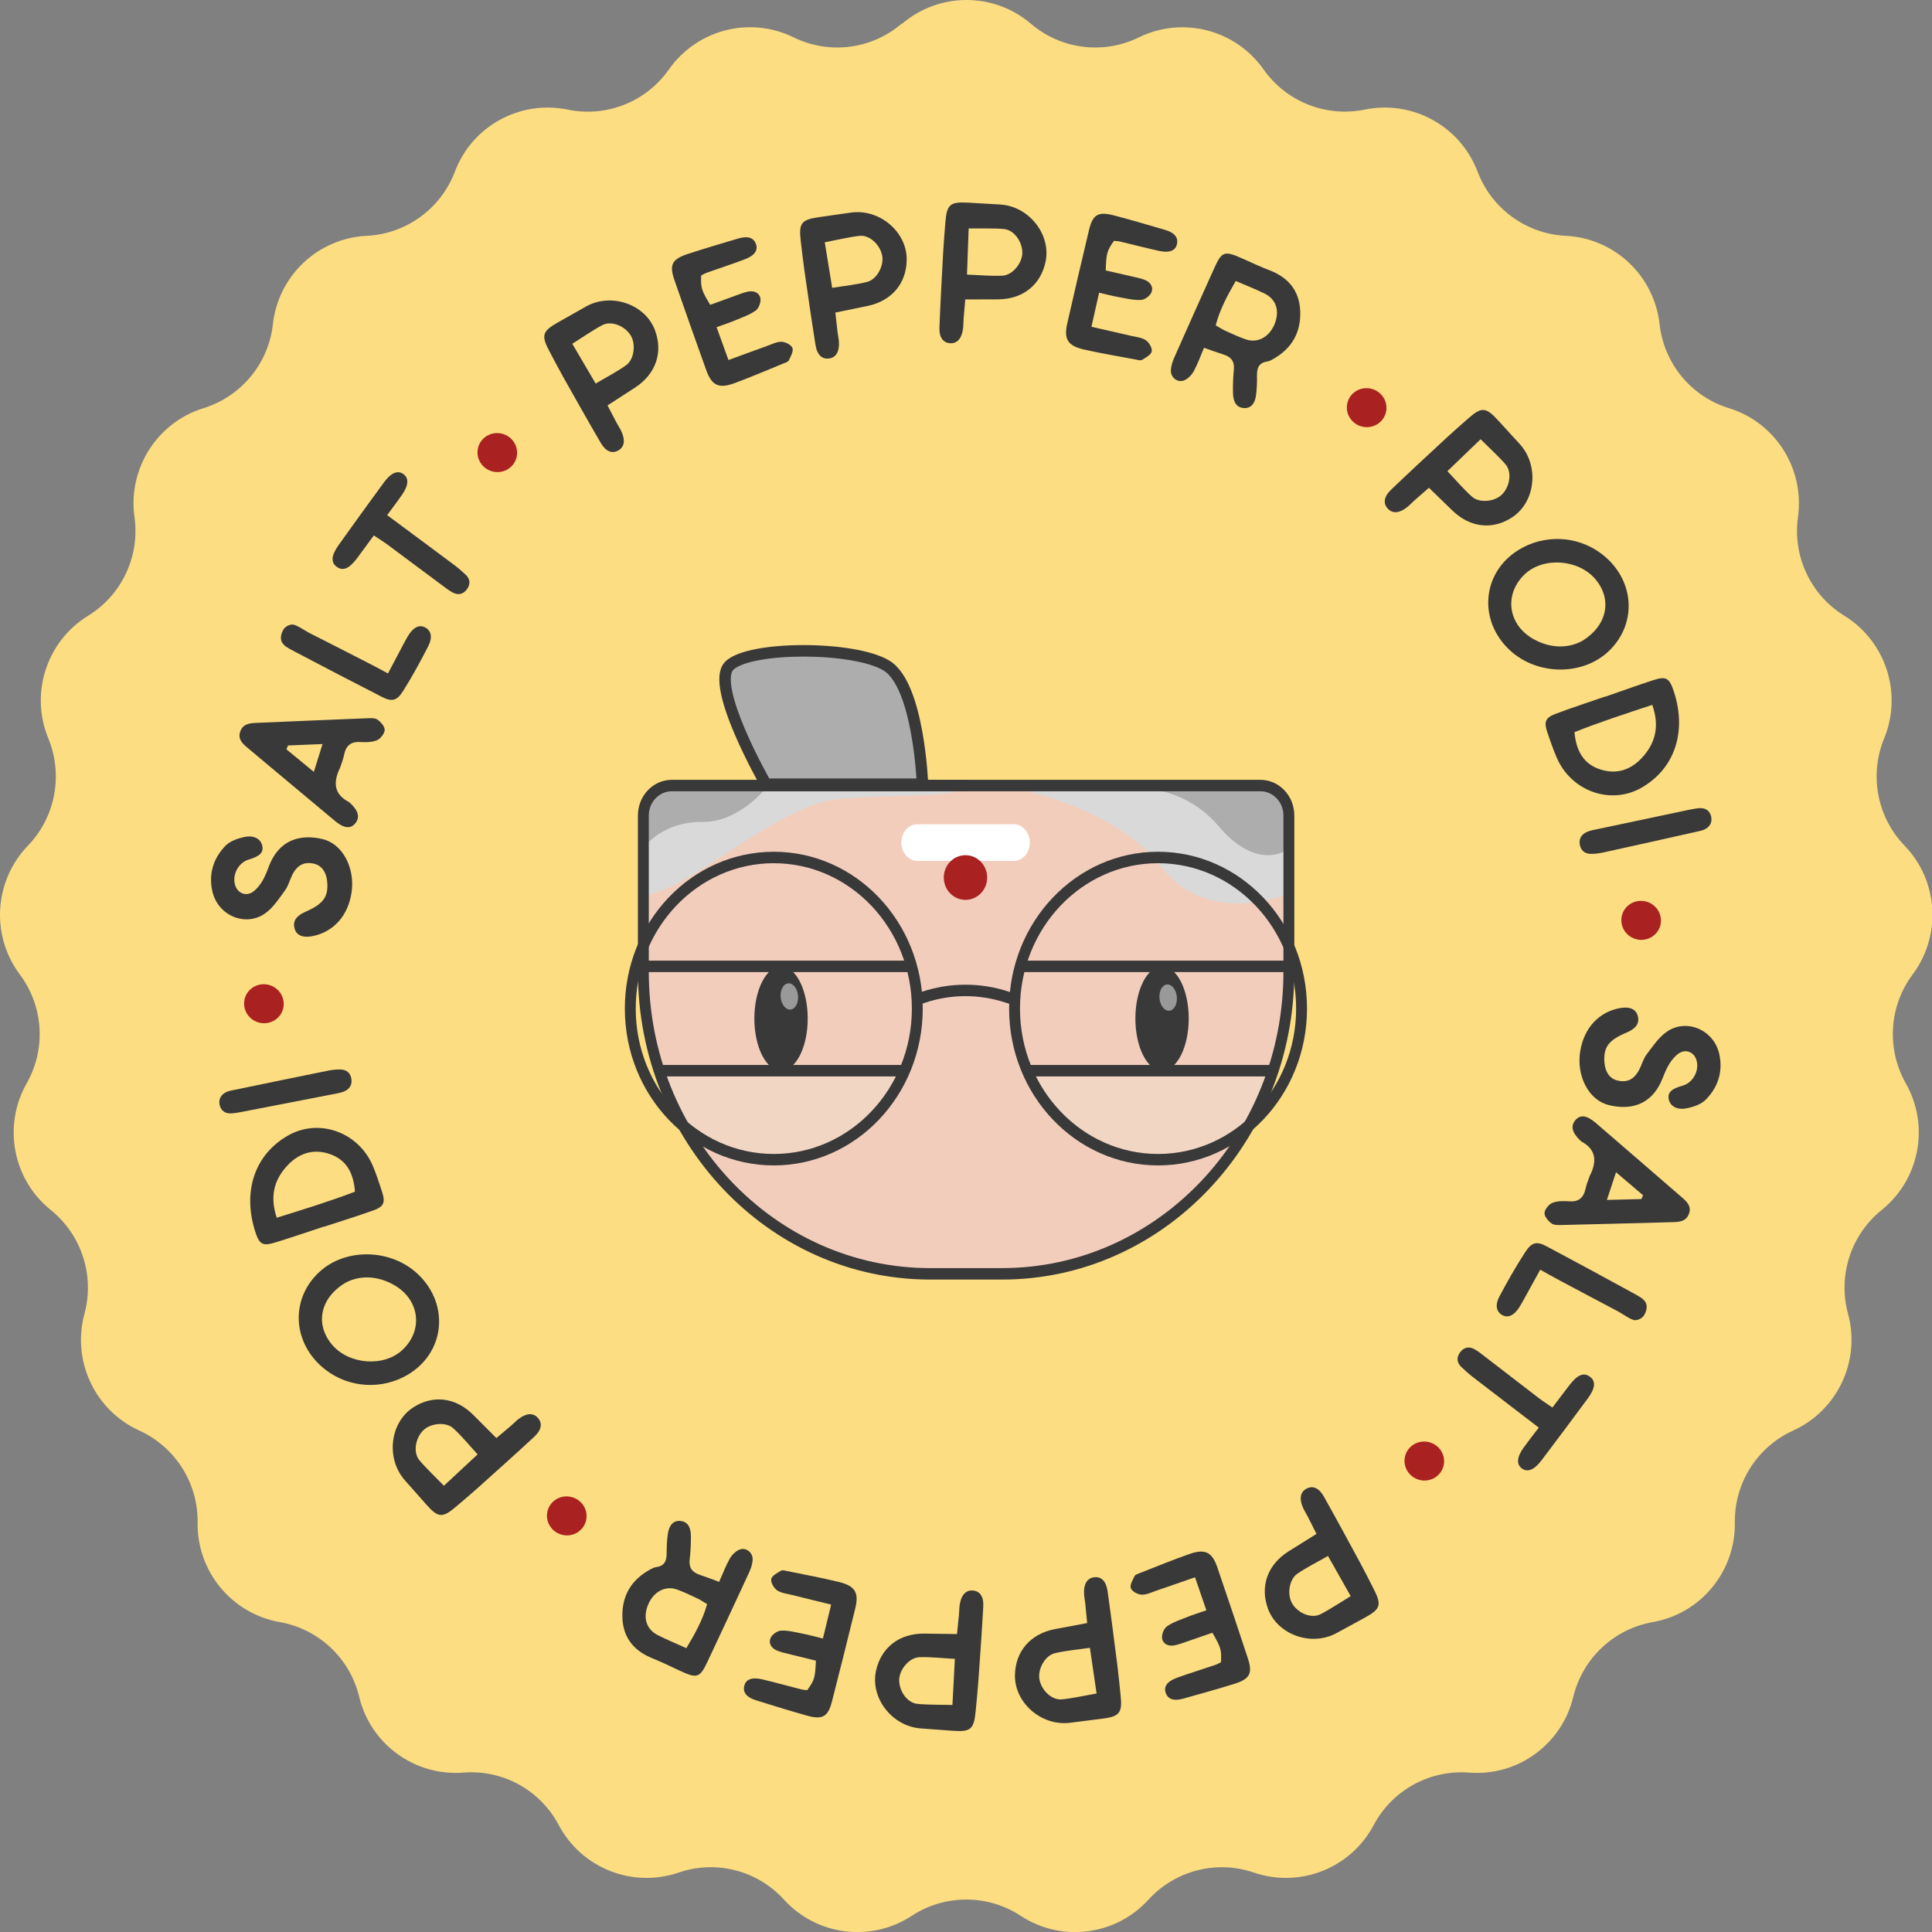 <svg fill="none" viewBox="0 0 1080 1080" height="1080" width="1080" xmlns="http://www.w3.org/2000/svg"><rect x="0" y="0" width="1080" height="1080" fill="#808080" stroke="none"/><g clip-path="url(#clip0_1360_182)"><path fill="#FCDD82" d="M504.3 13.258C525.028 -4.419 555.541 -4.419 576.269 13.258C593.067 27.616 616.8 30.626 636.603 20.9C661.106 8.935 690.618 16.5 706.338 38.809C719.052 56.872 741.243 65.671 762.896 61.272C789.557 55.791 816.295 70.457 826.004 96.008C833.863 116.696 853.204 130.745 875.242 131.825C902.442 133.138 924.711 154.057 927.716 181.229C930.182 203.228 945.362 221.677 966.475 228.162C992.519 236.19 1008.85 262.049 1005.08 289.067C1002 310.989 1012.17 332.603 1030.97 344.182C1054.16 358.463 1063.64 387.564 1053.24 412.806C1044.84 433.262 1049.31 456.806 1064.64 472.707C1083.6 492.314 1085.52 522.805 1069.19 544.728C1055.94 562.405 1054.47 586.335 1065.34 605.556C1078.82 629.254 1073.12 659.282 1051.85 676.418C1034.67 690.236 1027.27 713.008 1033.05 734.39C1040.22 760.713 1027.19 788.425 1002.38 799.695C982.271 808.803 969.48 829.028 969.788 851.182C970.173 878.508 950.755 902.052 923.863 906.761C902.134 910.62 884.719 926.985 879.48 948.522C873.084 975.076 848.427 993.062 821.226 990.9C799.189 989.202 778.23 1000.7 767.904 1020.23C755.113 1044.32 726.757 1055.59 700.944 1046.79C680.062 1039.61 656.868 1045.63 641.997 1061.92C623.658 1082.06 593.375 1085.92 570.567 1070.95C552.074 1058.83 528.187 1058.83 509.694 1070.95C486.886 1085.92 456.603 1082.06 438.264 1061.92C423.392 1045.55 400.276 1039.61 379.317 1046.79C353.504 1055.59 325.148 1044.32 312.356 1020.23C302.031 1000.7 281.072 989.125 259.035 990.9C231.834 992.985 207.177 975.076 200.781 948.522C195.618 926.985 178.204 910.62 156.398 906.761C129.582 902.052 110.088 878.508 110.473 851.182C110.781 829.028 97.99 808.881 77.879 799.695C53.067 788.425 40.045 760.79 47.211 734.39C52.99 713.008 45.593 690.313 28.41 676.418C7.142 659.359 1.44 629.331 14.925 605.556C25.867 586.335 24.326 562.405 11.072 544.728C-5.263 522.883 -3.337 492.392 15.618 472.707C30.952 456.806 35.422 433.262 27.023 412.806C16.62 387.564 26.021 358.463 49.291 344.182C68.093 332.603 78.264 310.912 75.182 289.067C71.406 262.049 87.742 236.19 113.786 228.162C134.899 221.6 150.156 203.151 152.545 181.229C155.55 154.057 177.819 133.138 205.019 131.825C227.057 130.745 246.398 116.696 254.257 96.008C263.889 70.457 290.627 55.791 317.365 61.272C339.017 65.749 361.209 56.949 373.923 38.809C389.642 16.5 419.154 8.858 443.658 20.9C463.538 30.626 487.194 27.616 503.992 13.258H504.3Z"></path><g clip-path="url(#clip1_1360_182)"><path fill="#F3CDBC" d="M710.746 438.973H367.544L359.938 455.311V562.632L370.281 603.959L389.754 642.401L414.703 671.555L457.3 700.708L507.198 713.202H568.963L623.12 700.708L657.198 678.282L690.058 643.042L713.79 593.706L721.092 548.856V450.185L710.746 438.973Z"></path><path fill="#D9D9D9" d="M469.166 446.662C433.872 449.865 387.827 496.531 359.938 500.802V449.865L375.455 437.691H427.787L541.275 438.652C535.494 446.662 504.851 443.422 469.166 446.662Z"></path><path fill="#ADADAD" d="M392.771 459.441C374.815 459.165 363.604 468.744 360.242 473.568L363.517 444.715L371.886 439.401L430.83 437.047C425.625 444.626 410.727 459.718 392.771 459.441Z"></path><path fill="#D9D9D9" d="M649.054 484.523C628.12 456.735 583.692 443.432 564.094 440.254H710.108L721.091 453.193V499.166C705.801 505.863 669.986 512.311 649.054 484.523Z"></path><path fill="#ADADAD" d="M625.555 440.919C629.611 440.178 635.778 439.898 642.855 440.919H716.723L721.091 473.917C715.359 478.89 699.364 483.444 681.238 461.866C669.793 448.238 654.986 442.669 642.855 440.919H625.555Z"></path><path fill-opacity="0.6" fill="#F0DCC9" d="M378.799 627.023L369.062 600.113V597.551H507.197L502.632 607.801L482.551 630.547L456.993 644.324L424.133 648.487L390.969 638.236L378.799 627.023Z"></path><path fill-opacity="0.6" fill="#F0DCC9" d="M702.532 625.102L709.834 600.753L710.442 598.191L575.656 598.512L580.22 608.763L600.301 631.509L625.859 645.284L658.719 649.448L690.666 635.673L702.532 625.102Z"></path><path fill="#393939" d="M704.59 442.333H375.532C368.437 442.333 362.678 448.394 362.678 455.88V543.179C362.678 634.694 433.09 708.874 519.939 708.874H560.183C647.032 708.874 717.444 634.694 717.444 543.179V455.88C717.444 448.394 711.685 442.333 704.59 442.333ZM375.532 435.926C365.072 435.926 356.594 444.859 356.594 455.88V543.179C356.594 638.228 429.725 715.282 519.939 715.282H560.183C650.397 715.282 723.529 638.228 723.529 543.179V455.88C723.529 444.859 715.05 435.926 704.59 435.926H375.532Z" clip-rule="evenodd" fill-rule="evenodd"></path><path fill="#393939" d="M355.374 563.806C355.374 608.686 389.929 645.07 432.554 645.07C475.18 645.07 509.735 608.686 509.735 563.806C509.735 518.924 475.18 482.541 432.554 482.541C389.929 482.541 355.374 518.924 355.374 563.806ZM432.554 476.133C386.568 476.133 349.289 515.385 349.289 563.806C349.289 612.225 386.568 651.477 432.554 651.477C478.54 651.477 515.82 612.225 515.82 563.806C515.82 515.385 478.54 476.133 432.554 476.133Z" clip-rule="evenodd" fill-rule="evenodd"></path><path fill="#393939" d="M570.179 563.806C570.179 608.686 604.734 645.07 647.359 645.07C689.985 645.07 724.54 608.686 724.54 563.806C724.54 518.924 689.985 482.541 647.359 482.541C604.734 482.541 570.179 518.924 570.179 563.806ZM647.359 476.133C601.372 476.133 564.094 515.385 564.094 563.806C564.094 612.225 601.372 651.477 647.359 651.477C693.345 651.477 730.625 612.225 730.625 563.806C730.625 515.385 693.345 476.133 647.359 476.133Z" clip-rule="evenodd" fill-rule="evenodd"></path><path fill="#393939" d="M562.444 560.577C547.501 555.563 531.44 555.619 516.528 560.733L513.315 561.836L511.43 555.744L514.643 554.642C530.767 549.111 548.134 549.05 564.291 554.473L568.063 555.738L566.216 561.843L562.444 560.577Z" clip-rule="evenodd" fill-rule="evenodd"></path><path fill="white" d="M575.665 471.01C575.665 465.348 571.646 460.758 566.69 460.758H512.836C507.879 460.758 503.859 465.348 503.859 471.01C503.859 476.671 507.879 481.261 512.836 481.261H566.69C571.646 481.261 575.665 476.671 575.665 471.01Z" clip-rule="evenodd" fill-rule="evenodd"></path><path fill="#AA2121" d="M539.712 478.059C533.011 478.059 527.578 483.648 527.578 490.545C527.578 497.442 533.011 503.032 539.712 503.032C546.413 503.032 551.845 497.442 551.845 490.545C551.845 483.648 546.413 478.059 539.712 478.059Z"></path><path fill="#393939" d="M540.362 442.177H425.961V435.77L540.362 435.926V442.177Z" clip-rule="evenodd" fill-rule="evenodd"></path><path fill="#393939" d="M721.084 537H570.172V543.407H721.084V537Z"></path><path fill="#393939" d="M508.116 537H357.203V543.407H508.116V537Z"></path><path fill="#393939" d="M711.356 595.316H575.656V601.723H711.356V595.316Z"></path><path fill="#393939" d="M506.289 595.316H367.547V601.723H506.289V595.316Z"></path><path fill="#393939" d="M664.504 569.364C664.504 585.465 657.829 598.517 649.596 598.517C641.362 598.517 634.688 585.465 634.688 569.364C634.688 553.264 641.362 540.211 649.596 540.211C657.829 540.211 664.504 553.264 664.504 569.364Z"></path><path fill="#393939" d="M451.514 569.364C451.514 585.465 444.838 598.517 436.604 598.517C428.371 598.517 421.695 585.465 421.695 569.364C421.695 553.264 428.371 540.211 436.604 540.211C444.838 540.211 451.514 553.264 451.514 569.364Z"></path><path fill-opacity="0.6" fill="#D9D9D9" d="M446.097 556.509C446.484 560.558 444.63 564.069 441.954 564.353C439.279 564.637 436.798 561.583 436.41 557.535C436.024 553.486 437.878 549.974 440.553 549.69C443.229 549.408 445.711 552.46 446.097 556.509Z"></path><path fill-opacity="0.6" fill="#D9D9D9" d="M657.847 557.154C658.234 561.203 656.38 564.714 653.705 564.998C651.03 565.281 648.547 562.228 648.16 558.18C647.774 554.131 649.628 550.619 652.302 550.335C654.979 550.052 657.461 553.105 657.847 557.154Z"></path><path fill="#ADADAD" d="M428.152 438.392H515.685C515.685 438.392 513.62 383.154 495.625 372.106C477.632 361.058 418.966 361.058 407.72 372.106C396.474 383.154 428.152 438.392 428.152 438.392Z" clip-rule="evenodd" fill-rule="evenodd"></path><path fill="#393939" d="M476.41 362.721C484.73 364.122 492.262 366.273 497.293 369.362C502.689 372.675 506.518 379.003 509.314 385.911C512.154 392.93 514.146 401.111 515.548 408.811C516.954 416.533 517.785 423.885 518.266 429.301C518.506 432.011 518.66 434.243 518.752 435.802C518.799 436.581 518.83 437.193 518.851 437.612C518.856 437.715 518.86 437.807 518.863 437.887C518.867 437.969 518.87 438.038 518.872 438.093L518.878 438.22L518.88 438.267C518.88 438.268 518.88 438.269 515.686 438.389L518.88 438.269C518.913 439.14 518.591 439.989 517.988 440.617C517.385 441.246 516.554 441.601 515.686 441.601H428.154C427.011 441.601 425.954 440.988 425.384 439.993L428.154 438.389C425.384 439.993 425.384 439.993 425.384 439.992L425.358 439.947L425.287 439.824C425.226 439.715 425.136 439.556 425.018 439.348C424.785 438.932 424.446 438.325 424.018 437.55C423.164 436 421.958 433.779 420.549 431.079C417.733 425.685 414.085 418.357 410.785 410.661C407.499 402.998 404.493 394.823 403.04 387.773C402.314 384.254 401.939 380.854 402.184 377.861C402.428 374.889 403.316 371.939 405.486 369.806C407.341 367.984 409.951 366.583 412.855 365.475C415.801 364.351 419.282 363.445 423.084 362.731C430.689 361.305 439.843 360.605 449.144 360.605C458.45 360.605 468.001 361.306 476.41 362.721ZM430.019 435.177H512.308C512.217 433.77 512.084 431.969 511.898 429.871C511.429 424.583 510.62 417.436 509.26 409.967C507.897 402.477 506 394.777 503.391 388.331C500.739 381.776 497.562 377.056 493.96 374.844C489.994 372.41 483.445 370.419 475.354 369.057C467.35 367.71 458.158 367.03 449.144 367.03C440.122 367.03 431.376 367.711 424.256 369.047C420.695 369.714 417.608 370.534 415.123 371.482C412.595 372.445 410.912 373.461 409.955 374.4M430.019 435.177C429.895 434.952 429.758 434.705 429.611 434.438C428.776 432.924 427.594 430.745 426.21 428.093C423.439 422.785 419.869 415.612 416.655 408.118C413.427 400.59 410.623 392.884 409.299 386.47C408.636 383.257 408.38 380.528 408.556 378.386C408.733 376.223 409.315 375.029 409.955 374.4" clip-rule="evenodd" fill-rule="evenodd"></path><path fill="#393939" d="M180.169 469.02C168.542 466.334 156.074 468.671 150.122 484.796C149.121 487.507 148.03 490.242 146.543 492.679C145.237 494.818 143.576 496.932 141.615 498.382C137.589 501.363 132.677 499.365 131.364 494.561C129.769 488.723 133.376 482.159 139.107 480.474C145.35 478.636 147.428 476.483 146.594 472.713C145.792 469.088 142.086 466.751 136.765 467.859C132.974 468.648 128.627 470.108 126.003 472.823C119.227 479.827 116.425 488.768 118.802 498.597C122.046 511.996 137.438 518.369 148.37 510.48C152.778 507.301 156.052 502.224 159.387 497.649C161.223 495.13 161.997 491.798 163.449 488.943C166.258 483.422 170.201 481.53 175.681 482.854C179.81 483.852 182.408 487.459 182.904 492.877C183.673 501.295 180.78 505.312 170.813 509.666C165.604 511.941 163.617 514.886 164.612 518.853C165.597 522.771 169.114 524.367 174.499 523.34C186.38 521.072 194.584 511.962 196.519 498.885C198.548 485.18 191.535 471.648 180.169 469.02Z"></path><path fill="#393939" d="M190.446 428.203C191.073 426.201 191.905 424.235 192.29 422.187C193.285 416.903 196.059 414.493 201.364 414.804C204.476 414.988 207.895 414.975 210.721 413.803C212.673 412.993 214.973 410.067 215.042 408.058C215.111 406.1 212.879 403.599 211.022 402.289C209.568 401.264 207.141 401.437 205.153 401.514C184.433 402.33 163.715 403.223 142.997 404.113C139.451 404.268 135.883 404.679 134.36 408.783C132.807 412.969 135.307 415.459 138.096 417.79C154.505 431.5 170.854 445.285 187.295 458.948C192.382 463.176 196.03 463.428 198.631 460.214C201.327 456.881 200.37 453.2 195.674 448.857C195.463 448.662 195.249 448.447 194.999 448.318C186.514 443.903 186.193 437.108 190.155 429.055C190.286 428.79 190.34 428.486 190.43 428.2C190.436 428.201 190.442 428.203 190.446 428.203ZM180.307 415.926C178.574 421.456 177.207 425.816 175.433 431.479C169.896 426.922 165.006 422.899 160.115 418.874C160.414 418.157 160.712 417.44 161.012 416.725C167.144 416.472 173.277 416.218 180.307 415.926Z"></path><path fill="#393939" d="M207.207 371.309C194.931 365.024 185.152 360.001 172.842 353.785C170.802 352.755 165.43 348.96 163.335 349.11C161.094 349.266 159.048 350.6 158.193 352.362C156.354 355.832 156.791 358.856 158.847 360.544C159.149 361.44 164.576 364.159 165.584 364.687C182.891 373.756 196.168 380.727 213.571 389.609C219.113 392.435 221.881 391.782 225.392 386.195C230.48 378.102 235.077 369.664 239.437 361.142C241.914 356.299 240.98 352.656 237.925 350.877C234.58 348.93 231.054 350.51 228.078 355.518C226.244 358.605 224.636 361.832 222.944 365.005C221.145 368.377 219.366 371.759 216.875 376.465C212.722 374.246 209.987 372.731 207.207 371.309Z"></path><path fill="#393939" d="M224.697 276.66C228.457 271.233 228.653 267.185 225.43 264.955C222.279 262.778 218.609 264.227 214.618 269.665C206.131 281.232 197.74 292.869 189.394 304.539C185.081 310.565 184.84 314.434 188.321 316.913C191.794 319.382 195.336 317.823 199.749 311.857C202.709 307.853 205.648 303.831 208.966 299.317C212.084 301.401 214.48 302.866 216.729 304.53C226.878 312.044 236.976 319.62 247.111 327.154C248.95 328.523 250.768 329.963 252.763 331.073C255.926 332.835 258.945 332.432 261.19 329.16C263.19 326.244 262.653 323.474 260.289 321.232C258.211 319.261 256.018 317.393 253.727 315.68C241.798 306.766 229.824 297.915 216.416 287.968C219.855 283.286 222.36 280.031 224.697 276.66Z"></path><path fill="#393939" d="M355.079 216.611C366.636 209.052 370.795 196.903 366.094 184.507C360.55 169.896 341.459 163.442 327.442 171.428C322.257 174.383 317.056 177.302 311.861 180.24C303.134 185.171 302.433 187.534 307.119 196.34C309.687 201.164 312.196 206.021 314.875 210.782C321.787 223.064 328.687 235.353 335.784 247.527C338.69 252.509 342.25 253.78 345.732 251.754C349.102 249.797 349.666 245.922 347.232 240.859C346.485 239.307 345.506 237.87 344.694 236.349C343.111 233.383 341.572 230.393 339.603 226.63C345.175 223.024 350.139 219.84 355.079 216.611ZM336.668 181.764C341.652 179.112 349.137 182.083 352.503 187.402C355.523 192.172 354.627 200.841 350.018 204.148C344.797 207.895 338.993 210.834 332.968 214.405C328.635 207.021 324.65 200.23 319.921 192.175C326.153 188.258 331.229 184.661 336.668 181.764Z"></path><path fill="#393939" d="M391.946 154.014C392.904 153.529 393.913 152.875 395.015 152.483C402.059 149.979 409.164 147.654 416.161 145.036C421.883 142.894 423.925 139.826 422.515 136.222C421.192 132.841 417.924 131.768 412.713 133.314C403.26 136.117 393.801 138.917 384.434 141.99C375.655 144.869 374.046 148.005 376.969 156.447C382.823 173.353 388.799 190.215 394.844 207.053C397.863 215.461 401.8 217.4 410.464 214.233C419.721 210.85 428.781 206.92 437.914 203.191C439.009 202.744 440.55 202.3 440.953 201.452C442.01 199.228 443.675 196.347 442.983 194.549C442.302 192.78 439.062 191.098 436.865 191.054C434.077 190.996 431.181 192.544 428.38 193.544C421.448 196.019 414.546 198.576 407.21 201.253C404.917 194.909 402.925 189.398 400.577 182.899C404.559 181.444 407.928 180.353 411.179 178.991C415.033 177.377 419.121 175.976 422.446 173.589C424.151 172.364 425.397 169.046 425.105 166.947C424.673 163.847 421.722 162.331 418.348 162.966C416.025 163.404 413.777 164.327 411.527 165.127C406.773 166.82 402.042 168.575 397.008 170.413C392.073 162.204 391.717 160.985 391.946 154.014Z"></path><path fill="#393939" d="M485 171.03C498.498 168.198 506.759 158.392 506.851 145.126C506.958 129.49 491.496 116.516 475.551 118.851C469.653 119.715 463.752 120.54 457.85 121.384C447.938 122.799 446.431 124.747 447.621 134.66C448.273 140.091 448.858 145.533 449.638 150.946C451.647 164.911 453.641 178.878 455.864 192.809C456.773 198.511 459.632 200.993 463.609 200.374C467.455 199.778 469.378 196.373 468.938 190.768C468.801 189.049 468.408 187.353 468.201 185.64C467.795 182.299 467.439 178.952 466.963 174.726C473.458 173.397 479.232 172.239 485 171.03ZM480.419 131.845C486.019 131.19 491.925 136.686 493.141 142.871C494.234 148.417 490.271 156.169 484.783 157.571C478.564 159.16 472.095 159.785 465.192 160.916C463.818 152.455 462.554 144.674 461.055 135.444C468.276 134.065 474.304 132.563 480.419 131.845Z"></path><path fill="#393939" d="M557.992 167.339C571.781 167.233 581.8 159.254 584.49 146.267C587.661 130.958 575.042 115.178 558.954 114.311C553.001 113.991 547.054 113.631 541.103 113.289C531.107 112.716 529.249 114.327 528.473 124.282C528.047 129.735 527.554 135.186 527.257 140.648C526.49 154.736 525.708 168.825 525.156 182.923C524.93 188.694 527.247 191.693 531.267 191.873C535.154 192.049 537.708 189.092 538.374 183.51C538.579 181.797 538.525 180.057 538.657 178.336C538.914 174.98 539.221 171.629 539.582 167.391C546.21 167.373 552.099 167.381 557.992 167.339ZM561.179 128.014C566.798 128.48 571.51 135.038 571.492 141.342C571.475 146.995 566.071 153.812 560.415 154.1C554.008 154.427 547.543 153.758 540.552 153.501C540.864 144.935 541.15 137.055 541.49 127.71C548.84 127.787 555.044 127.508 561.179 128.014Z"></path><path fill="#393939" d="M622.685 134.645C623.751 134.757 624.953 134.755 626.091 135.024C633.361 136.743 640.591 138.646 647.887 140.245C653.852 141.552 657.22 140.08 657.972 136.281C658.678 132.718 656.506 130.04 651.29 128.511C641.83 125.733 632.366 122.951 622.833 120.447C613.898 118.101 610.856 119.865 608.775 128.556C604.608 145.959 600.565 163.392 596.595 180.842C594.612 189.555 596.88 193.324 605.874 195.366C615.482 197.549 625.217 199.165 634.905 200.989C636.067 201.206 637.603 201.671 638.4 201.176C640.485 199.88 643.434 198.361 643.82 196.471C644.197 194.614 642.377 191.438 640.552 190.207C638.239 188.644 634.967 188.374 632.073 187.694C624.91 186.01 617.728 184.411 610.117 182.679C611.601 176.096 612.89 170.379 614.409 163.634C618.543 164.574 621.962 165.486 625.431 166.106C629.541 166.842 633.734 167.883 637.815 167.682C639.909 167.577 642.741 165.462 643.624 163.539C644.929 160.695 643.261 157.816 640.082 156.519C637.892 155.624 635.505 155.18 633.181 154.63C628.271 153.473 623.347 152.379 618.123 151.19C618.387 141.605 618.743 140.386 622.685 134.645Z"></path><path fill="#393939" d="M683.977 198.183C688.346 199.543 690.19 202.199 689.729 206.712C689.291 211.021 689.155 215.391 689.247 219.738C689.364 225.095 691.495 227.824 695.244 228.112C698.994 228.401 701.542 225.87 702.165 220.738C702.582 217.301 702.728 213.797 702.655 210.321C702.568 206.12 703.389 202.827 708.358 202.103C709.49 201.94 710.588 201.346 711.596 200.779C722.213 194.813 727.394 185.698 726.816 173.615C726.285 162.539 720.276 155.157 709.664 151.077C704.647 149.148 699.75 146.884 694.844 144.671C684.417 139.967 683.064 140.369 678.689 150.085C671.227 166.655 663.769 183.228 656.43 199.854C655.403 202.177 654.559 204.791 654.539 207.3C654.511 211.181 658.391 214.066 661.903 212.646C664.087 211.763 666.13 209.646 667.284 207.56C669.477 203.59 670.987 199.247 673.052 194.422C677.323 195.903 680.621 197.141 683.977 198.183ZM706.873 164.079C713.496 167.337 715.493 173.868 712.462 181.253C709.517 188.426 703.049 191.979 696.44 189.726C692.488 188.38 688.686 186.567 684.867 184.854C683.27 184.137 681.804 183.132 679.593 181.865C681.871 173.111 685.969 165.401 690.795 157.071C697.055 159.779 702.068 161.716 706.873 164.079Z"></path><path fill="#393939" d="M812.028 285.517C821.992 295.095 834.712 296.386 845.646 288.952C858.531 280.189 860.419 260.035 849.477 248.149C845.43 243.752 841.412 239.331 837.379 234.919C830.606 227.51 828.156 227.364 820.698 233.962C816.613 237.577 812.48 241.143 808.481 244.852C798.164 254.422 787.837 263.983 777.668 273.709C773.506 277.692 773.088 281.465 775.847 284.408C778.514 287.258 782.396 286.923 786.743 283.385C788.077 282.3 789.246 281.014 790.533 279.871C793.044 277.644 795.587 275.454 798.784 272.668C803.551 277.295 807.77 281.423 812.028 285.517ZM841.574 259.538C845.283 263.807 844.117 271.809 839.733 276.32C835.803 280.364 827.2 281.469 822.943 277.717C818.12 273.465 813.946 268.459 809.109 263.381C815.271 257.454 820.938 252.001 827.66 245.536C832.879 250.736 837.524 254.879 841.574 259.538Z"></path><path fill="#393939" d="M843.844 363.33C859.173 377.728 884.873 377.953 899.487 363.819C915.786 348.06 913.611 323.065 894.74 309.196C881.312 299.329 863.025 298.637 848.809 307.456C828.49 320.063 826.124 346.69 843.844 363.33ZM857.592 357.453C842.946 349.521 840.505 332.385 852.227 321.115C862.488 311.252 882.074 312.47 891.665 323.569C901.151 334.549 898.935 349.217 884.737 358.115C877.212 362.346 867.448 362.791 857.592 357.453Z"></path><path fill="#393939" d="M897.269 389.378C888.053 392.569 878.769 395.578 869.643 399.016C863.896 401.181 862.988 403.489 864.916 409.232C866.536 414.053 868.213 418.878 870.227 423.539C878.4 442.448 900.545 450.199 917.712 440.277C936.222 429.579 943.097 408.966 935.66 386.456C933.192 378.985 931.376 377.867 924.15 380.22C915.152 383.152 906.244 386.375 897.299 389.471C897.289 389.441 897.278 389.411 897.269 389.378ZM923.634 394.038C927.663 405.557 925.548 414.541 919.004 422.33C912.541 430.021 904.207 433.326 894.36 430.048C885.38 427.059 881.099 419.986 880.142 409.286C894.561 403.516 908.807 398.943 923.634 394.038Z"></path><path fill="#393939" d="M948.629 464.882C950.022 464.571 951.466 464.311 952.749 463.714C955.65 462.362 957.266 459.881 956.565 456.577C955.862 453.271 953.463 451.576 950.185 451.76C948.196 451.87 946.218 452.268 944.258 452.656L893.031 463.478C891.072 463.88 889.056 464.225 887.235 465.005C884.382 466.226 882.577 468.438 883.085 471.938C883.598 475.452 885.914 477.198 889.067 477.306C891.602 477.393 894.196 476.99 896.685 476.443C914.013 472.645 931.319 468.758 948.629 464.882Z"></path><path fill="#393939" d="M899.233 617.716C910.815 620.591 923.319 618.459 929.53 602.432C930.574 599.737 931.71 597.019 933.236 594.608C934.577 592.491 936.272 590.403 938.254 588.985C942.328 586.071 947.208 588.148 948.443 592.973C949.945 598.835 946.232 605.342 940.474 606.933C934.202 608.668 932.091 610.786 932.863 614.57C933.606 618.208 937.275 620.604 942.613 619.584C946.415 618.855 950.785 617.467 953.453 614.796C960.342 607.904 963.286 599.008 961.068 589.142C958.042 575.692 942.754 569.069 931.696 576.779C927.237 579.887 923.882 584.91 920.473 589.43C918.597 591.918 917.77 595.237 916.272 598.07C913.374 603.543 909.401 605.371 903.943 603.957C899.832 602.892 897.29 599.243 896.883 593.818C896.248 585.389 899.206 581.418 909.243 577.228C914.488 575.037 916.521 572.126 915.59 568.144C914.67 564.21 911.179 562.556 905.777 563.495C893.863 565.571 885.512 574.546 883.366 587.588C881.117 601.259 887.91 614.904 899.233 617.716Z"></path><path fill="#393939" d="M888.307 658.332C887.648 660.325 886.785 662.278 886.368 664.318C885.289 669.585 882.476 671.951 877.177 671.553C874.069 671.32 870.649 671.278 867.806 672.405C865.841 673.184 863.495 676.071 863.394 678.079C863.292 680.035 865.486 682.572 867.32 683.912C868.758 684.96 871.188 684.826 873.177 684.781C893.907 684.3 914.636 683.74 935.366 683.183C938.914 683.086 942.488 682.731 944.077 678.653C945.695 674.492 943.236 671.963 940.484 669.587C924.296 655.615 908.17 641.567 891.948 627.642C886.929 623.333 883.286 623.023 880.634 626.194C877.884 629.482 878.783 633.18 883.409 637.597C883.618 637.795 883.828 638.013 884.076 638.148C892.489 642.697 892.701 649.497 888.612 657.485C888.477 657.749 888.418 658.052 888.323 658.336C888.316 658.334 888.31 658.332 888.307 658.332ZM898.249 670.771C900.07 665.27 901.506 660.932 903.372 655.298C908.834 659.944 913.658 664.047 918.485 668.149C918.175 668.861 917.865 669.571 917.555 670.282C911.419 670.438 905.283 670.592 898.249 670.771Z"></path><path fill="#393939" d="M870.583 715.078C882.755 721.564 892.449 726.748 904.656 733.167C906.679 734.231 911.989 738.114 914.085 737.999C916.329 737.88 918.396 736.58 919.281 734.832C921.175 731.394 920.788 728.363 918.759 726.641C918.473 725.739 913.092 722.931 912.091 722.387C894.935 713.033 881.775 705.843 864.518 696.676C859.024 693.758 856.246 694.365 852.644 699.893C847.425 707.903 842.688 716.263 838.19 724.712C835.634 729.513 836.508 733.171 839.534 734.999C842.848 737.002 846.399 735.48 849.456 730.523C851.341 727.466 853 724.266 854.744 721.121C856.598 717.78 858.433 714.428 861 709.763C865.116 712.051 867.827 713.611 870.583 715.078Z"></path><path fill="#393939" d="M851.719 809.221C847.874 814.586 847.613 818.631 850.802 820.911C853.917 823.139 857.61 821.748 861.686 816.376C870.356 804.946 878.929 793.442 887.459 781.909C891.865 775.951 892.168 772.088 888.726 769.554C885.293 767.03 881.728 768.531 877.221 774.427C874.197 778.383 871.194 782.357 867.807 786.818C864.722 784.684 862.349 783.18 860.127 781.481C850.098 773.807 840.12 766.069 830.106 758.374C828.289 756.977 826.494 755.508 824.516 754.367C821.381 752.554 818.356 752.909 816.06 756.145C814.015 759.028 814.507 761.807 816.835 764.087C818.882 766.089 821.046 767.992 823.31 769.742C835.095 778.845 846.93 787.887 860.178 798.047C856.664 802.673 854.108 805.888 851.719 809.221Z"></path><path fill="#393939" d="M720.287 867.236C708.611 874.607 704.256 886.686 708.758 899.157C714.064 913.855 733.05 920.621 747.193 912.863C752.424 909.993 757.673 907.158 762.914 904.306C771.72 899.517 772.459 897.165 767.915 888.285C765.425 883.421 762.995 878.521 760.391 873.718C753.679 861.326 746.979 848.926 740.078 836.64C737.253 831.61 733.713 830.281 730.199 832.25C726.798 834.152 726.172 838.016 728.524 843.12C729.245 844.684 730.201 846.136 730.989 847.67C732.524 850.662 734.015 853.675 735.923 857.471C730.293 860.986 725.279 864.089 720.287 867.236ZM738.135 902.378C733.109 904.95 725.673 901.857 722.392 896.484C719.45 891.665 720.485 883.012 725.146 879.78C730.427 876.119 736.277 873.274 742.359 869.802C746.573 877.255 750.449 884.11 755.046 892.241C748.753 896.056 743.62 899.569 738.135 902.378Z"></path><path fill="#393939" d="M682.54 929.185C681.575 929.654 680.555 930.292 679.448 930.668C672.367 933.057 665.224 935.271 658.187 937.777C652.431 939.827 650.343 942.862 651.696 946.489C652.964 949.89 656.215 951.015 661.451 949.552C670.946 946.901 680.448 944.251 689.862 941.327C698.686 938.588 700.344 935.478 697.555 926.99C691.966 909.993 686.257 893.038 680.477 876.107C677.591 867.651 673.685 865.65 664.973 868.679C655.663 871.915 646.542 875.7 637.353 879.283C636.252 879.714 634.703 880.133 634.286 880.975C633.194 883.181 631.485 886.034 632.149 887.844C632.802 889.622 636.015 891.357 638.211 891.436C640.997 891.538 643.919 890.036 646.733 889.079C653.703 886.716 660.646 884.27 668.022 881.709C670.215 888.088 672.119 893.629 674.365 900.167C670.36 901.558 666.976 902.594 663.703 903.906C659.824 905.458 655.715 906.793 652.353 909.126C650.628 910.325 649.331 913.623 649.59 915.726C649.974 918.832 652.9 920.395 656.282 919.814C658.612 919.414 660.874 918.527 663.137 917.762C667.917 916.144 672.674 914.465 677.737 912.708C682.541 920.994 682.879 922.218 682.54 929.185Z"></path><path fill="#393939" d="M589.634 910.699C576.091 913.31 567.673 922.979 567.366 936.241C567.004 951.874 582.253 965.1 598.233 963.028C604.145 962.26 610.059 961.533 615.973 960.786C625.907 959.533 627.445 957.611 626.417 947.679C625.852 942.239 625.356 936.787 624.665 931.362C622.884 917.367 621.116 903.368 619.121 889.403C618.304 883.687 615.486 881.158 611.501 881.711C607.645 882.244 605.666 885.617 606.015 891.229C606.123 892.949 606.489 894.652 606.669 896.368C607.02 899.716 607.322 903.067 607.729 907.3C601.214 908.524 595.421 909.586 589.634 910.699ZM593.578 949.954C587.966 950.518 582.152 944.925 581.036 938.721C580.034 933.157 584.122 925.472 589.633 924.16C595.876 922.674 602.355 922.157 609.276 921.138C610.511 929.62 611.649 937.421 612.996 946.675C605.755 947.934 599.703 949.337 593.578 949.954Z"></path><path fill="#393939" d="M516.566 913.196C502.777 913.075 492.63 920.889 489.728 933.83C486.31 949.085 498.669 965.071 514.742 966.201C520.688 966.619 526.629 967.077 532.574 967.515C542.558 968.254 544.443 966.674 545.381 956.732C545.895 951.286 546.476 945.844 546.862 940.388C547.859 926.314 548.869 912.24 549.652 898.154C549.97 892.387 547.703 889.35 543.687 889.104C539.802 888.863 537.201 891.778 536.444 897.35C536.212 899.058 536.237 900.8 536.077 902.518C535.765 905.869 535.404 909.216 534.974 913.446C528.347 913.355 522.459 913.25 516.566 913.196ZM512.74 952.463C507.128 951.904 502.524 945.271 502.645 938.967C502.753 933.316 508.268 926.588 513.928 926.392C520.34 926.172 526.794 926.947 533.779 927.318C533.328 935.879 532.914 943.752 532.421 953.09C525.074 952.893 518.866 953.071 512.74 952.463Z"></path><path fill="#393939" d="M451.267 944.796C450.202 944.665 449 944.646 447.868 944.36C440.625 942.52 433.428 940.498 426.16 938.779C420.216 937.374 416.825 938.79 416.011 942.576C415.246 946.126 417.373 948.839 422.564 950.455C431.977 953.388 441.395 956.327 450.886 958.988C459.781 961.482 462.851 959.768 465.075 951.113C469.526 933.781 473.854 916.418 478.109 899.036C480.234 890.356 478.028 886.55 469.07 884.36C459.498 882.018 449.79 880.242 440.132 878.258C438.975 878.02 437.446 877.532 436.642 878.013C434.536 879.274 431.562 880.745 431.146 882.628C430.738 884.478 432.506 887.684 434.31 888.945C436.599 890.545 439.864 890.871 442.745 891.598C449.88 893.4 457.036 895.117 464.618 896.975C463.028 903.532 461.645 909.229 460.015 915.947C455.898 914.938 452.493 913.969 449.036 913.292C444.938 912.489 440.762 911.379 436.679 911.512C434.583 911.583 431.716 913.65 430.802 915.559C429.452 918.381 431.071 921.286 434.229 922.636C436.404 923.568 438.783 924.051 441.099 924.638C445.99 925.877 450.894 927.052 456.097 928.327C455.678 937.908 455.301 939.119 451.267 944.796Z"></path><path fill="#393939" d="M391.152 880.327C386.804 878.898 385.003 876.212 385.536 871.706C386.042 867.406 386.248 863.038 386.224 858.691C386.194 853.333 384.107 850.569 380.362 850.22C376.617 849.871 374.028 852.36 373.324 857.483C372.852 860.912 372.651 864.413 372.668 867.89C372.689 872.092 371.815 875.372 366.835 876.015C365.702 876.16 364.594 876.735 363.576 877.287C352.865 883.082 347.54 892.113 347.926 904.203C348.28 915.287 354.17 922.763 364.716 927.014C369.703 929.024 374.563 931.366 379.432 933.658C389.782 938.529 391.142 938.149 395.672 928.504C403.397 912.057 411.118 895.606 418.721 879.1C419.783 876.794 420.67 874.194 420.73 871.685C420.819 867.805 416.986 864.858 413.452 866.222C411.254 867.07 409.178 869.154 407.99 871.221C405.736 875.154 404.156 879.473 402.013 884.263C397.766 882.714 394.49 881.422 391.152 880.327ZM367.714 914.059C361.145 910.695 359.25 904.131 362.399 896.798C365.458 889.673 371.983 886.223 378.555 888.582C382.484 889.991 386.258 891.866 390.048 893.64C391.634 894.383 393.085 895.411 395.275 896.714C392.857 905.429 388.637 913.073 383.678 921.324C377.461 918.515 372.481 916.498 367.714 914.059Z"></path><path fill="#393939" d="M264.449 790.825C254.643 781.082 241.947 779.581 230.893 786.83C217.862 795.378 215.643 815.498 226.387 827.564C230.362 832.029 234.306 836.517 238.266 840.994C244.915 848.516 247.362 848.703 254.928 842.23C259.073 838.684 263.263 835.187 267.324 831.544C277.797 822.148 288.281 812.761 298.609 803.206C302.836 799.293 303.317 795.527 300.605 792.536C297.987 789.645 294.1 789.914 289.693 793.379C288.343 794.442 287.154 795.71 285.847 796.83C283.299 799.014 280.721 801.162 277.479 803.895C272.789 799.189 268.637 794.99 264.449 790.825ZM234.477 816.309C230.838 811.979 232.137 803.997 236.594 799.561C240.591 795.582 249.211 794.62 253.406 798.443C258.158 802.774 262.25 807.849 267.002 813.007C260.742 818.832 254.986 824.188 248.158 830.542C243.026 825.255 238.451 821.036 234.477 816.309Z"></path><path fill="#393939" d="M233.969 712.592C218.873 697.947 193.181 697.305 178.341 711.2C161.791 726.692 163.564 751.719 182.209 765.892C195.476 775.976 213.75 776.966 228.106 768.378C248.625 756.104 251.419 729.518 233.969 712.592ZM220.129 718.245C234.644 726.414 236.81 743.587 224.907 754.665C214.49 764.36 194.926 762.825 185.515 751.571C176.206 740.438 178.659 725.808 192.998 717.142C200.59 713.034 210.36 712.747 220.129 718.245Z"></path><path fill="#393939" d="M180.986 685.799C190.252 682.755 199.582 679.893 208.759 676.602C214.542 674.528 215.485 672.234 213.648 666.462C212.104 661.616 210.503 656.764 208.562 652.072C200.688 633.035 178.667 624.934 161.346 634.583C142.67 644.985 135.472 665.485 142.553 688.111C144.904 695.62 146.703 696.767 153.965 694.529C163.009 691.74 171.964 688.659 180.958 685.704C180.968 685.736 180.978 685.767 180.986 685.799ZM154.698 680.722C150.85 669.141 153.105 660.19 159.772 652.506C166.355 644.92 174.74 641.747 184.534 645.181C193.467 648.311 197.637 655.452 198.423 666.165C183.917 671.706 169.6 676.053 154.698 680.722Z"></path><path fill="#393939" d="M130.811 609.299C129.412 609.587 127.964 609.822 126.673 610.399C123.749 611.703 122.094 614.157 122.741 617.471C123.389 620.787 125.76 622.523 129.04 622.394C131.032 622.317 133.016 621.951 134.981 621.594L186.379 611.62C188.342 611.251 190.364 610.937 192.199 610.188C195.07 609.014 196.912 606.833 196.46 603.325C196.006 599.803 193.718 598.018 190.568 597.858C188.035 597.73 185.434 598.091 182.936 598.595C165.549 602.107 148.181 605.709 130.811 609.299Z"></path><path fill="#AA2121" d="M280.337 242.365C274.361 241.036 268.468 244.718 267.175 250.59C265.881 256.463 269.676 262.301 275.653 263.63C281.629 264.96 287.522 261.278 288.816 255.405C290.109 249.534 286.313 243.696 280.337 242.365Z"></path><path fill="#AA2121" d="M766.306 217.252C760.329 215.923 754.438 219.605 753.144 225.477C751.85 231.35 755.645 237.188 761.622 238.517C767.597 239.845 773.491 236.164 774.785 230.291C776.078 224.419 772.282 218.582 766.306 217.252Z"></path><path fill="#AA2121" d="M798.541 806.1C792.564 804.77 786.672 808.452 785.378 814.324C784.085 820.196 787.88 826.034 793.856 827.364C799.832 828.693 805.726 825.012 807.02 819.139C808.314 813.267 804.516 807.429 798.541 806.1Z"></path><path fill="#AA2121" d="M919.753 503.857C913.776 502.528 907.883 506.211 906.589 512.083C905.295 517.955 909.092 523.793 915.068 525.122C921.044 526.452 926.937 522.77 928.231 516.898C929.524 511.026 925.728 505.188 919.753 503.857Z"></path><path fill="#AA2121" d="M319.166 836.768C313.189 835.438 307.297 839.12 306.003 844.992C304.709 850.865 308.505 856.702 314.482 858.031C320.457 859.36 326.35 855.679 327.644 849.806C328.938 843.934 325.142 838.097 319.166 836.768Z"></path><path fill="#AA2121" d="M149.868 550.463C143.892 549.133 137.999 552.816 136.706 558.688C135.412 564.561 139.208 570.398 145.185 571.727C151.16 573.056 157.054 569.375 158.348 563.502C159.641 557.63 155.844 551.793 149.868 550.463Z"></path></g></g><defs><clipPath id="clip0_1360_182"><rect fill="white" height="1080" width="1080"></rect></clipPath><clipPath id="clip1_1360_182"><rect transform="translate(117.258 112.328)" fill="white" height="855.344" width="845.486"></rect></clipPath></defs></svg>